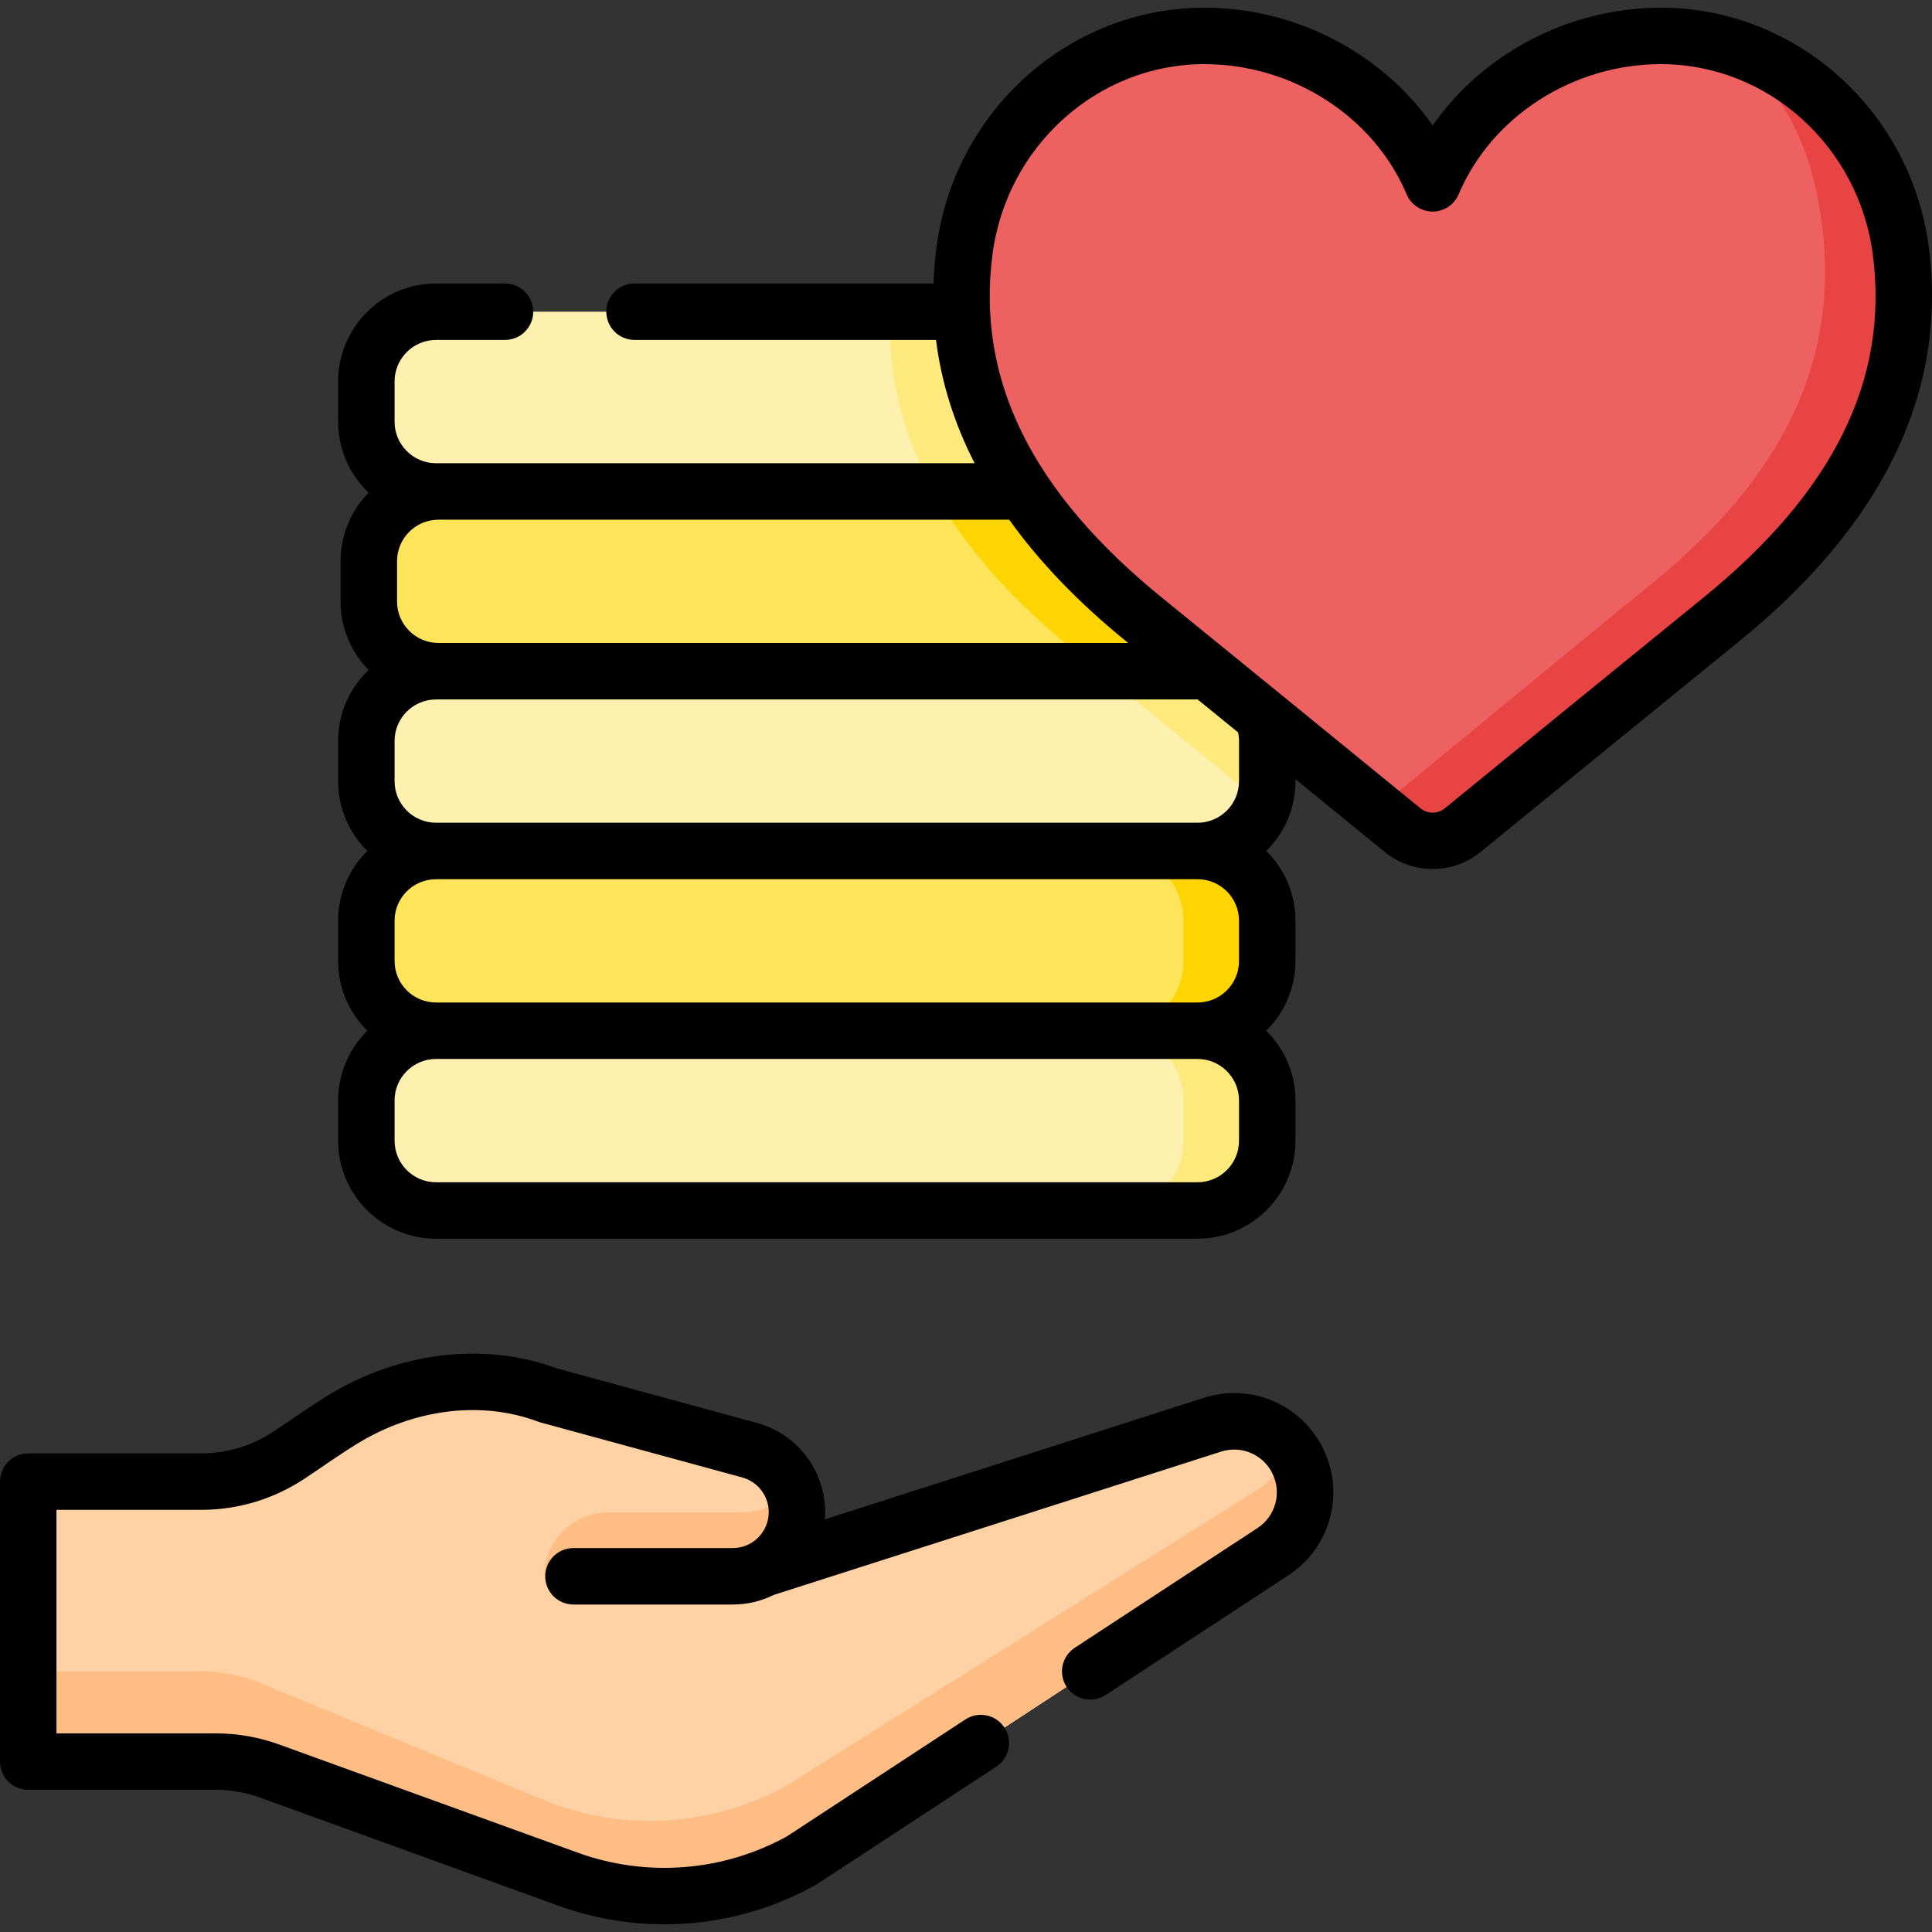 <svg enable-background="new 0 0 512 512" height="512" viewBox="0 0 512 512" width="512" xmlns="http://www.w3.org/2000/svg"><rect x="0" y="0" width="512" height="512" fill="#333333" stroke="none"/><path d="m317.355 273.156h-201.792c-10.205 0-18.477-8.272-18.477-18.477v-10.684c0-10.205 8.272-18.477 18.477-18.477h201.792c10.205 0 18.477 8.272 18.477 18.477v10.684c0 10.204-8.272 18.477-18.477 18.477z" fill="#fee45a"/><path d="m317.355 177.88h-201.792c-10.205 0-18.477-8.272-18.477-18.477v-10.684c0-10.205 8.272-18.477 18.477-18.477h201.792c10.205 0 18.477 8.272 18.477 18.477v10.684c0 10.205-8.272 18.477-18.477 18.477z" fill="#fee45a"/><path d="m335.827 148.723v10.677c0 10.211-8.268 18.478-18.468 18.478h-25.923c-2.577-2.092-4.976-4.044-7.157-5.809-14.939-12.124-27.965-26.002-36.738-41.824h69.819c10.2 0 18.467 8.267 18.467 18.478z" fill="#fed402"/><path d="m317.355 320.793h-201.792c-10.205 0-18.477-8.272-18.477-18.477v-10.684c0-10.205 8.272-18.477 18.477-18.477h201.792c10.205 0 18.477 8.272 18.477 18.477v10.684c0 10.205-8.272 18.477-18.477 18.477z" fill="#fef0ae"/><path d="m317.355 225.518h-201.792c-10.205 0-18.477-8.272-18.477-18.477v-10.684c0-10.205 8.272-18.477 18.477-18.477h201.792c10.205 0 18.477 8.272 18.477 18.477v10.684c0 10.204-8.272 18.477-18.477 18.477z" fill="#fef0ae"/><path d="m335.827 196.356v10.686c0 2.161-.367 4.233-1.051 6.156-13.869-11.321-30.662-25.011-43.341-35.321h25.923c10.202.001 18.469 8.278 18.469 18.479z" fill="#fee97d"/><path d="m317.355 130.242h-201.792c-10.205 0-18.477-8.272-18.477-18.477v-10.684c0-10.205 8.272-18.477 18.477-18.477h201.792c10.205 0 18.477 8.272 18.477 18.477v10.684c0 10.205-8.272 18.477-18.477 18.477z" fill="#fef0ae"/><path d="m335.827 101.08v10.686c0 10.201-8.268 18.478-18.468 18.478h-69.819c-7.921-14.255-12.382-30.087-11.668-47.643h81.487c10.201.001 18.468 8.279 18.468 18.479z" fill="#fee97d"/><path d="m335.827 243.999v10.677c0 10.21-8.268 18.478-18.468 18.478h-22.206c10.211 0 18.478-8.268 18.478-18.478v-10.677c0-10.211-8.268-18.478-18.478-18.478h22.206c10.201 0 18.468 8.267 18.468 18.478z" fill="#fed402"/><path d="m335.827 291.632v10.687c0 10.2-8.268 18.478-18.468 18.478h-22.206c10.211 0 18.478-8.278 18.478-18.478v-10.687c0-10.201-8.268-18.478-18.478-18.478h22.206c10.201 0 18.468 8.277 18.468 18.478z" fill="#fee97d"/><path d="m503.753 66.595c-4.121-32.024-30.852-57.079-63.596-57.079-26.493 0-50.778 16.108-60.488 39.065-9.71-22.957-33.995-39.065-60.488-39.065-32.744 0-59.475 25.055-63.596 57.079-5.267 40.929 17.25 72.95 47.717 97.67 18.333 14.876 52.863 43.049 68.417 55.745 4.631 3.78 11.27 3.78 15.901 0 15.554-12.695 50.083-40.869 68.417-55.745 30.466-24.721 52.983-56.741 47.716-97.67z" fill="#ee6161"/><path d="m456.035 164.267c-18.329 14.87-52.867 43.043-68.421 55.742-4.629 3.777-11.261 3.777-15.891 0-1.735-1.418-6.18-5.036-8.351-6.81 1.646-.456 5.7-2.189 7.087-3.32 15.554-12.699 48.618-40.074 66.957-54.954 30.463-24.714 50.662-54.721 45.388-95.653-2.617-20.362-10.612-37.776-27.246-47.847 25.427 6.414 44.748 28.352 48.198 55.167 5.265 40.932-17.248 72.951-47.721 97.675z" fill="#e94444"/><path d="m343.77 386.89c-4.201-8.186-13.709-12.129-22.47-9.32l-119.301 38.255c5.462-2.829 9.202-8.522 9.202-15.098 0-7.668-5.132-14.388-12.531-16.406l-53.454-14.578c-18.009-6.789-38.222-3.46-54.344 6.402-4.852 2.968-9.538 6.336-14.332 9.505-6.888 4.553-14.957 6.991-23.214 6.991h-45.845v74.198h49.672c4.881 0 9.724.85 14.313 2.513l78.876 28.58c20.404 7.453 43.039 5.684 62.037-4.849l124.967-81.879c8.043-5.271 10.814-15.759 6.424-24.314z" fill="#fed2a4"/><path d="m211.204 400.723c0 4.698-1.905 8.947-4.987 12.029-3.072 3.072-7.321 4.977-12.019 4.977h-49.969c0-9.339 7.571-16.91 16.91-16.91h33.059c4.698 0 8.947-.276 12.019-3.348 1.277-1.277 2.354-2.753 3.172-4.379 1.167 2.315 1.815 4.908 1.815 7.631z" fill="#ffbd86"/><path d="m337.35 411.206-124.969 81.88c-19.001 10.533-41.633 12.298-62.041 4.848l-78.877-28.577c-4.588-1.666-9.426-2.514-14.313-2.514h-49.673v-23.909h45.823c4.887 0 9.725.848 14.313 2.514l78.877 32.537c20.408 7.451 43.039 5.685 62.041-4.848l124.969-78.528c4.109-2.703 6.842-6.753 7.95-11.221.888 1.057 1.676 2.224 2.324 3.501 4.388 8.558 1.615 19.041-6.424 24.317z" fill="#ffbd86"/><path d="m511.172 65.64c-4.666-36.261-35.197-63.605-71.016-63.604-24.326 0-47.141 12.116-60.488 31.197-13.347-19.081-36.161-31.197-60.488-31.197-.002 0 0 0-.002 0-35.816 0-66.348 27.345-71.014 63.604-.41 3.183-.653 6.343-.759 9.483h-79.245c-4.131 0-7.481 3.349-7.481 7.481s3.349 7.481 7.481 7.481h79.899c1.393 11.202 4.813 22.102 10.228 32.677h-142.724c-6.064 0-10.996-4.933-10.996-10.996v-10.684c0-6.064 4.933-10.996 10.996-10.996h18.266c4.131 0 7.481-3.349 7.481-7.481s-3.349-7.481-7.481-7.481h-18.266c-14.313 0-25.958 11.645-25.958 25.958v10.684c0 7.391 3.11 14.064 8.084 18.796-4.592 4.685-7.431 11.095-7.431 18.157v10.683c0 7.063 2.839 13.473 7.431 18.157-4.974 4.732-8.084 11.406-8.084 18.796v10.684c0 7.224 2.969 13.766 7.749 18.477-4.779 4.711-7.749 11.253-7.749 18.477v10.683c0 7.224 2.969 13.766 7.749 18.477-4.779 4.711-7.749 11.253-7.749 18.477v10.683c0 14.313 11.644 25.958 25.958 25.958h201.793c14.313 0 25.958-11.645 25.958-25.958v-10.683c0-7.224-2.969-13.766-7.749-18.477 4.779-4.711 7.749-11.253 7.749-18.477v-10.683c0-7.224-2.969-13.766-7.749-18.477 4.779-4.711 7.749-11.253 7.749-18.477v-.553c9.574 7.808 18.178 14.83 23.675 19.317 3.674 2.998 8.177 4.497 12.68 4.497 4.504 0 9.007-1.499 12.681-4.497 14.37-11.731 49.803-40.643 68.4-55.731 38.369-31.13 55.334-66.267 50.422-104.432zm-405.953 83.079c0-6.064 4.933-10.996 10.996-10.996h151.229c8.008 11.202 18.385 21.999 31.144 32.351.13.105.268.218.4.324h-182.773c-6.064 0-10.996-4.933-10.996-10.996zm223.133 153.597c0 6.064-4.933 10.996-10.996 10.996h-201.793c-6.064 0-10.996-4.933-10.996-10.996v-10.683c0-6.064 4.933-10.996 10.996-10.996h201.793c6.063 0 10.996 4.933 10.996 10.996zm0-47.637c0 6.064-4.933 10.996-10.996 10.996h-201.793c-6.064 0-10.996-4.933-10.996-10.996v-10.683c0-6.064 4.933-10.996 10.996-10.996h201.793c6.063 0 10.996 4.933 10.996 10.996zm0-47.638c0 6.064-4.933 10.996-10.996 10.996h-201.793c-6.064 0-10.996-4.933-10.996-10.996v-10.684c0-6.064 4.933-10.996 10.996-10.996h201.793c.012 0 .023.002.035.002 3.493 2.844 7.102 5.784 10.726 8.737.153.729.235 1.483.235 2.257zm122.97-48.585c-18.612 15.101-54.058 44.025-68.434 55.758-1.865 1.523-4.574 1.523-6.44 0-14.298-11.671-49.589-40.468-68.434-55.758-34.552-28.034-49.276-57.771-45.011-90.907 3.709-28.82 27.86-50.553 56.177-50.552 23.331 0 44.871 13.864 53.598 34.498 1.171 2.767 3.885 4.566 6.89 4.566s5.719-1.799 6.89-4.566c8.728-20.635 30.267-34.498 53.598-34.498 28.317-.001 52.468 21.732 56.177 50.552 4.264 33.137-10.458 62.873-45.011 90.907z"/><path d="m350.425 383.474c-5.898-11.494-19.111-16.971-31.41-13.027l-100.417 32.2c.049-.634.082-1.273.082-1.919 0-11.011-7.419-20.725-18.043-23.623l-53.125-14.488c-19.07-7.059-41.673-4.396-60.544 7.147-4.999 3.058-9.698 6.448-14.554 9.646-5.692 3.762-12.293 5.751-19.089 5.751h-45.844c-3.941 0-7.163 3.049-7.452 6.916h-.029v74.73h.002c0 .011-.002.022-.002.033 0 4.132 3.349 7.481 7.481 7.481h49.671c4.024 0 7.982.695 11.765 2.066l78.858 28.573c9.169 3.349 18.738 5.006 28.278 5.006 13.824 0 27.583-3.481 39.953-10.339.161-.09.319-.185.473-.285l47.547-31.153c3.456-2.265 4.422-6.901 2.158-10.357-2.265-3.456-6.903-4.421-10.357-2.157l-47.31 30.999c-17.063 9.37-37.315 10.916-55.626 4.227l-78.877-28.58c-5.422-1.964-11.095-2.96-16.862-2.96h-42.19v-59.236h38.364c9.739 0 19.192-2.846 27.34-8.231 4.706-3.111 9.221-6.374 14.111-9.364 15.075-9.219 32.944-11.382 47.801-5.783.22.083.444.156.671.217l53.454 14.578c4.132 1.128 7.019 4.906 7.019 9.189 0 5.252-4.272 9.524-9.524 9.524h-42.231c-4.131 0-7.481 3.349-7.481 7.481s3.349 7.481 7.481 7.481h42.231c3.902 0 7.591-.922 10.868-2.553.23-.051 118.52-37.967 118.52-37.967 5.299-1.701 10.989.661 13.53 5.612 2.651 5.165.988 11.46-3.868 14.641l-48.429 31.731c-3.456 2.265-4.422 6.901-2.158 10.357 1.436 2.192 3.826 3.382 6.264 3.382 1.407 0 2.829-.396 4.093-1.224l48.429-31.731c11.271-7.39 15.131-22 8.978-33.991z"/></svg>
